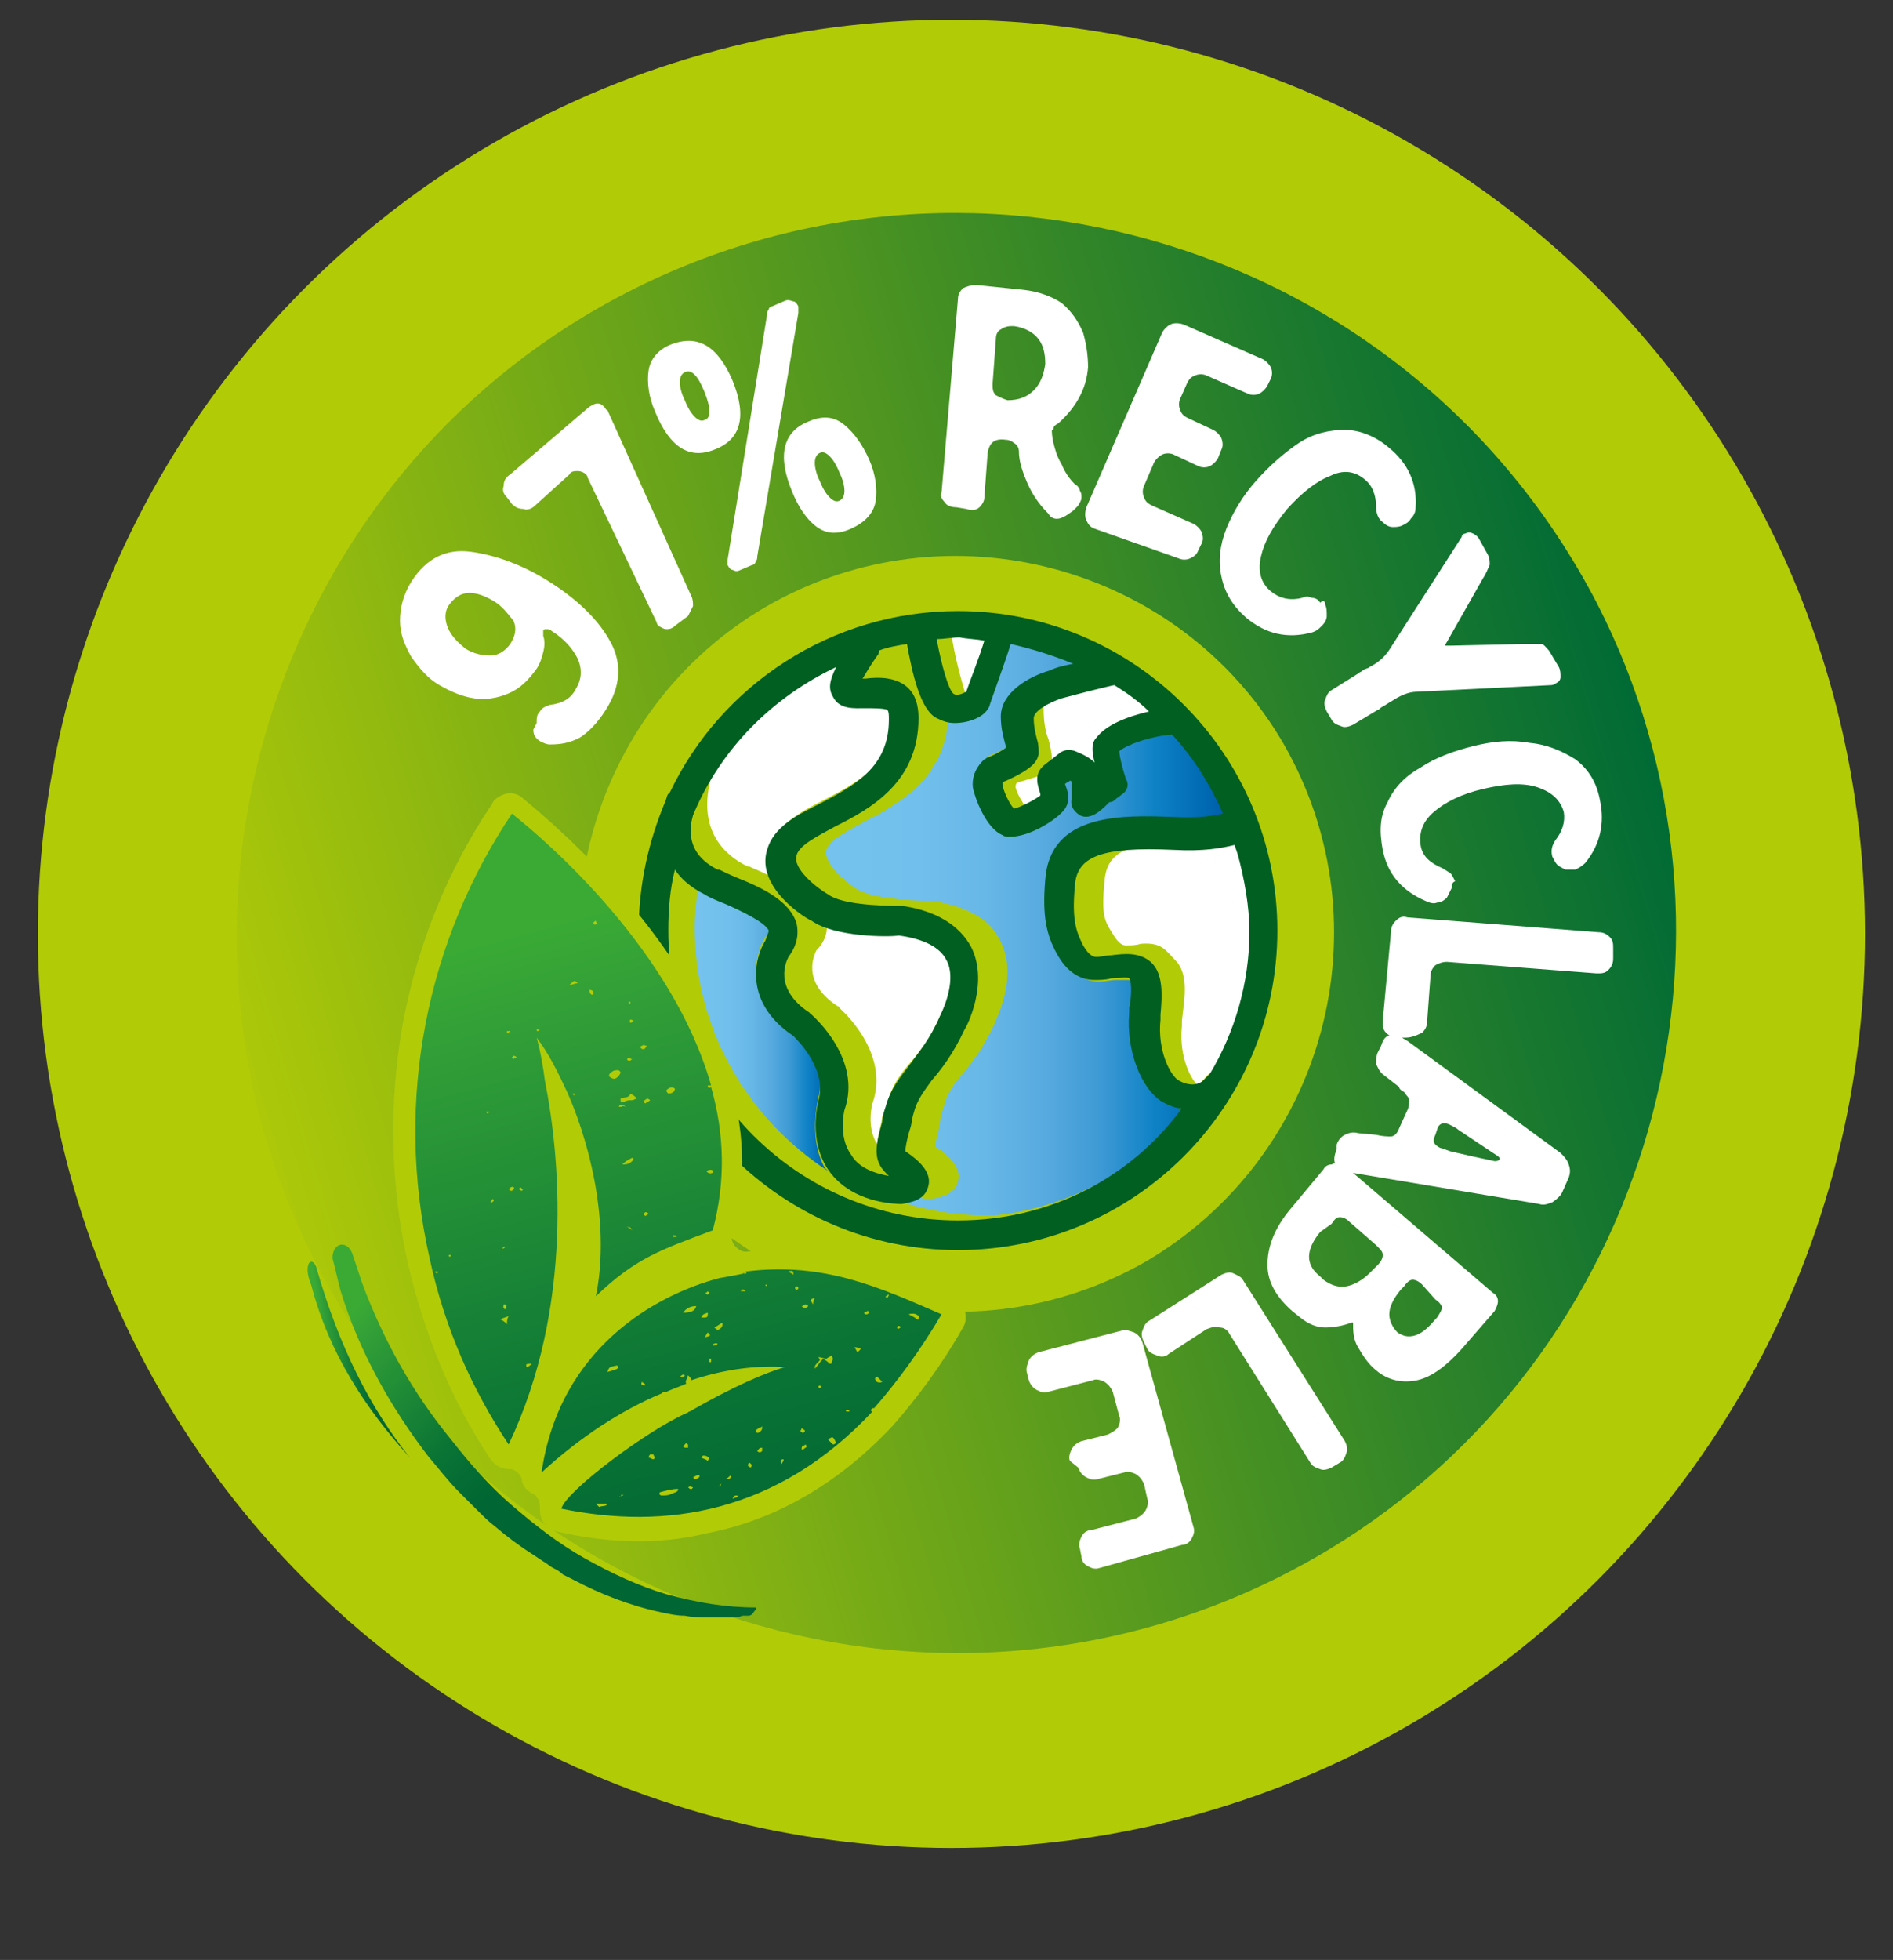 <svg xmlns="http://www.w3.org/2000/svg" xmlns:xlink="http://www.w3.org/1999/xlink" xml:space="preserve" id="Capa_1" x="0" y="0" style="enable-background:new 0 0 115 119" version="1.1" viewBox="0 0 115 119"><rect x="0" y="0" width="115" height="119" fill="#333333" stroke="none"/><style>.st0{fill:#b2cb07}.st1{fill:#fff}</style><circle cx="57.8" cy="56.7" r="55.5" class="st0"/><path d="M63.7 49.4c-.2-.4-.7-1.4-.5-2.3-.4.1-.9.3-1.4.4-.1.1-.1.2-.1.3.1.5.7 1.4 1.3 2.1.3-.1.6-.3.8-.4 0 0-.1 0-.1-.1zM73.6 65.1c1.5-2.6 2.4-5.6 2.4-8.8 0-1.6-.2-3.2-.7-4.7l-.2-.5c-.4 0-.7 0-1.2.1-.7.1-1.5.1-2.5.1h-1.7c-1.8.2-2.5.9-2.6 2.2-.2 2.1 0 2.4.5 3.2.4.7.7.7.8.7.3 0 .6 0 .9-.1 1.3-.1 1.5.4 2.1 1 .9.9.5 2.6.4 3.7v.3c-.2 1.9.6 3.4 1.1 3.7-.1-.2.6-.9.7-.9zM53.9 67c.3-1.2.9-1.9 1.5-2.6.6-.7 1.2-1.5 1.8-2.9.3-.6 1-2.3.4-3.4-.4-.8-1.4-1.3-2.9-1.5-.5 0-3 0-4.5-.6.1.4 0 1.1-.6 1.7-.1.2-1 1.9 1.3 3.4 0 0 .1 0 .1.1.1.1 3.1 2.7 2 5.8 0 0-.4 1.4.3 2.5 0-.5.2-1 .3-1.7.1-.2.2-.5.3-.8zM43.2 47.2c-.2.8-1 3.8 2.2 5.4h.1c.2.1.7.3 1.1.5.1.1.2.1.4.2-.3-.6-.4-1.2-.2-1.9.4-1.3 1.8-2.1 3.2-2.8 2.1-1.1 4.3-2.2 4.3-5.2 0-.3 0-.5-.1-.6-.2-.2-.9-.2-1.3-.1-.7 0-1.6.1-2.1-.7-.1-.2.8-2.5.8-2.7-2.9 1.9-7 4.7-8.4 7.9zM63.4 43c0 .8.1 1.4.3 1.9.1.4.2.8.2 1.2.2-.1.5 0 .7.1.2.1.4.2.6.4.2-.2.4-.3.4-.3.1-.1.3 1.2.4 1.2 0-.7.9-1.5 1-1.6.7-1.1 2.3-1.8 3.9-2.2-.7-.7-2.2-2.3-3-2.9-.8.2-1.6.5-2.3.7-1.2.2-2.2 1-2.2 1.5zM59.9 38.6c-.7-.1-1.4-.1-2.1-.1.2 1.4.6 2.8.9 3.8.4-1.2.9-2.7 1.2-3.7z" class="st1"/><linearGradient id="SVGID_1_" x1="97.018" x2="121.431" y1="27.932" y2="27.932" gradientTransform="translate(-46.874 28.154)" gradientUnits="userSpaceOnUse"><stop offset="0" style="stop-color:#74c2ed"/><stop offset=".23" style="stop-color:#71bfec"/><stop offset=".399" style="stop-color:#67b7e7"/><stop offset=".548" style="stop-color:#57aadf"/><stop offset=".687" style="stop-color:#3d99d4"/><stop offset=".818" style="stop-color:#0f82c6"/><stop offset=".941" style="stop-color:#006ab3"/><stop offset="1" style="stop-color:#005ca9"/></linearGradient><path d="M71.9 44.1c-.7.2-1.2-.3-1.5-.1 0 .3-.3-.4-.3-.2-.1-.2-.2-.4-.3-.3l-.3.6c-.1.1-.7.6-.8.6l-.9.7c-.5.5.7 1.6.1 1.3-.1-.1-.4 1.1-.5 1-.4.3-1.7-1.2-2.1-1.4-.7.6-.6 2.7-1.5 2.7-.2 0-.8 1.5-.9 1.4 0 0-.1 0-.1-.1-.4.1-.8.3-1.1.3-.2 0-.3 0-.5-.1-1-.4-1.7-2.3-1.8-2.9-.1-1 .6-1.7.7-1.7.1 0 .1-.1.2-.1.5-.2 1-.5 1.3-.7V45c0-.2-.2-1-.3-1.9 1.1-.9 2.6-2 3.3-2.2.7-.2 1.5-.4 2.4-.6-1.3-.6-4.4-1.8-5.8-2.2-.1.4-.2 1.1-.4 2v-.5c-.4.2-.1 2.5-.6 2.5-.2 0-.6 1.5-.9 1.4-.3.1-.7.2-1.1.2-.2 0-.4 0-.6-.1-.2 3.7-3 5.2-5.1 6.3-1.1.6-2.1 1.1-2.3 1.7-.2.8 1.2 2 1.9 2.4.8.5 3 .7 4.4.7h.1c2.1.3 3.6 1.1 4.2 2.5 1.1 2.2-.4 4.9-.4 5-.7 1.5-1.4 2.4-2 3.1-.6.7-.9 1.2-1.1 2-.1.3-.2.6-.2.9-.1.6-.3 1.2-.3 1.4.9.6 1.6 1.3 1.4 2.1-.2.9-1.2 1-1.6 1.1h-.2c-.2 0-.5-.1-.7-.1-.3.1-.6.2-.8.2h-.4c1.8.6 3.6.9 5.6.9h.3c4.7-.5 8.9-2.9 11.7-6.4-.4-.1-.8-.2-1.2-.4-1.3-.7-2.2-3.1-2-5.4v-.3c0-.4.1-1.6 0-1.8h-1.1c-.3 0-.7.1-1 .1-.9 0-1.7-.5-2.3-1.6-.6-1.1-.9-2.2-.7-4.5.3-3.3 3.3-3.4 6-3.4 1.2-.2 2.4 0 3.5 0 .2 0 .7-.2.9-.2.3 0 .3-.4.4-.5-.8-1.7-1.4-4-2.7-5.3z" style="fill:url(#SVGID_1_)"/><linearGradient id="SVGID_00000109022274035716663330000014942607010018366091_" x1="89.312" x2="97.381" y1="34.348" y2="34.348" gradientTransform="translate(-46.874 28.154)" gradientUnits="userSpaceOnUse"><stop offset="0" style="stop-color:#74c2ed"/><stop offset=".23" style="stop-color:#71bfec"/><stop offset=".399" style="stop-color:#67b7e7"/><stop offset=".548" style="stop-color:#57aadf"/><stop offset=".687" style="stop-color:#3d99d4"/><stop offset=".818" style="stop-color:#0f82c6"/><stop offset=".941" style="stop-color:#006ab3"/><stop offset="1" style="stop-color:#005ca9"/></linearGradient><path d="M49.7 66.7c.6-1.9-1.2-3.7-1.5-4-3-2-2.4-4.7-1.7-5.8.2-.2.3-.4.2-.6-.1-.6-1.7-1.3-2.6-1.6-.5-.2-1-.4-1.3-.6-.1-.1-.2-.1-.4-.2-.1.8-.2 1.6-.2 2.4 0 6.2 3.2 11.6 8.1 14.8l-.2-.2c-1-1.8-.4-4.1-.4-4.2z" style="fill:url(#SVGID_00000109022274035716663330000014942607010018366091_)"/><path d="M58.2 37.1c-7.7 0-14.4 4.5-17.5 11l-.1.1c-.1.1-.1.3-.2.5-1 2.4-1.6 5-1.6 7.8 0 10.7 8.7 19.4 19.4 19.4s19.4-8.7 19.4-19.4-8.7-19.4-19.4-19.4zm8.3 9.2c-.3-.3-.7-.5-1.2-.7-.3-.1-.6-.1-.9.1 0 0-.5.4-.9.7-.8.6-.4 1.4-.3 1.8v.1c-.4.3-1.2.7-1.6.8-.3-.3-.7-1.2-.7-1.5v-.1c2.1-.9 2.1-1.4 2.2-1.7 0-.3 0-.6-.1-.9-.1-.4-.2-.8-.2-1.3 0-.4.8-.9 1.7-1.2 1.1-.3 3.1-.8 3.2-.8.8.5 1.5 1 2.1 1.6-1.3.3-2.6.8-3.2 1.6-.1.1-.4.4-.1 1.5zm-6.7-7.4c-.3 1-.9 2.5-1.1 3.1-.2.1-.6.3-.8.1-.3-.3-.7-1.7-1-3.3.5 0 .9-.1 1.4-.1.5.1 1 .1 1.5.2zm-9 1.6c-.4.8-.5 1.3-.2 1.8.4.8 1.3.7 2 .7.4 0 1.1 0 1.3.1.1.1.1.3.1.6 0 2.9-2.1 4-4.2 5.1-1.4.7-2.8 1.4-3.2 2.8-.7 2.3 2.4 4.2 2.7 4.3 1.4 1 4.7 1 5.3.9 1.5.2 2.5.7 2.9 1.5.6 1.1-.1 2.8-.4 3.4-.6 1.4-1.3 2.2-1.8 2.9-.6.8-1.2 1.5-1.5 2.6-.1.3-.2.6-.2.9-.4 1.4-.6 2.3.2 3.1l.1.1.1.1c-1.1-.2-1.9-.6-2.3-1.3-.8-1.1-.4-2.7-.4-2.7 1.1-3.1-1.9-5.7-2-5.8 0 0-.1 0-.1-.1-2.3-1.5-1.4-3.2-1.3-3.4.6-.8.6-1.5.5-2-.4-1.4-2.1-2.2-3.6-2.8-.5-.2-.9-.4-1.1-.5h-.1c-2-1-1.7-2.6-1.5-3.3 1.7-4.1 4.9-7.2 8.7-9zm7.4 33.6c-9.7 0-17.6-7.9-17.6-17.6 0-1.3.1-2.5.4-3.7.4.6 1 1.1 1.8 1.5.3.2.8.4 1.3.6.9.4 2.4 1.1 2.6 1.6 0 .1-.1.3-.2.6-.7 1.1-1.3 3.8 1.7 5.8.3.3 2.1 2.1 1.5 4 0 .1-.6 2.3.6 4.1.8 1.2 2.3 2 4.3 2.1h.2c.5-.1 1.4-.2 1.6-1.1.2-.8-.5-1.5-1.4-2.1 0-.2.1-.8.3-1.4.1-.3.1-.6.2-.9.2-.8.6-1.3 1.1-2 .6-.7 1.3-1.6 2-3.1.1-.1 1.5-2.8.4-5-.7-1.3-2.1-2.2-4.2-2.5h-.1c-1.4 0-3.6-.1-4.4-.7-.7-.4-2.2-1.6-1.9-2.4.2-.6 1.2-1.1 2.3-1.7 2.2-1.1 5.1-2.7 5.1-6.6 0-.8-.2-1.4-.6-1.8-.7-.7-1.8-.7-2.6-.6h-.2c.2-.3.4-.7.9-1.4.1-.1.1-.2.1-.3.5-.2 1.1-.3 1.7-.4.3 1.7.8 4 1.8 4.5.4.2.7.3 1.1.3.8 0 1.5-.3 1.8-.6.1-.1.2-.2.3-.4 0-.1.9-2.5 1.3-3.8 1.3.3 2.6.7 3.8 1.2-.5.1-1 .2-1.4.4-1.4.4-3 1.4-3 2.8 0 .8.2 1.4.3 1.8v.1c-.1.1-.6.4-1.1.6-.1 0-.1.1-.2.1-.1.1-.8.7-.7 1.7.1.6.8 2.5 1.8 2.9.1.1.3.1.5.1 1.2 0 2.9-1.1 3.3-1.7.4-.6.1-1.2 0-1.5.1-.1.2-.1.3-.2.1 0 .1.1.1.1v1c-.1.5.2.8.5 1 .6.3 1.2-.2 1.7-.7l.1-.1c.2 0 .3-.1.4-.2l.4-.3c.3-.2.4-.6.2-.9-.2-.6-.4-1.4-.4-1.7.5-.4 1.9-.9 3.2-1 1.3 1.4 2.3 3 3.1 4.8-.5.1-1.4.3-3 .2-3-.1-7.5-.3-7.8 3.8-.2 2.3.1 3.4.7 4.5s1.4 1.6 2.3 1.6c.3 0 .7 0 1-.1.4 0 1-.1 1.1 0 .2.3.1 1.4 0 1.8v.3c-.2 2.2.7 4.6 2 5.4.4.2.8.4 1.2.4-3.1 4.2-8 6.8-13.6 6.8zm15.3-8.9-.3.3s-.5.7-1.6.1c-.5-.3-1.3-1.8-1.1-3.7v-.3c.1-1.1.2-2.5-.6-3.2-.7-.6-1.6-.5-2.4-.4-.3 0-.6.1-.9.1-.1 0-.4 0-.8-.7-.4-.8-.7-1.5-.5-3.6.1-1.8 1.6-2.4 6-2.2 1.8.1 2.9-.1 3.7-.3l.2.6c.4 1.5.7 3.1.7 4.7 0 3.1-.9 6.1-2.4 8.6z" style="fill:#005f21"/><defs><path id="SVGID_00000078021822622257339840000012007895309547105702_" d="M97 36.6C85.3 14.1 57.1 6.2 35.5 19.2 15.9 31 8.7 56.4 19.2 76.7c11.6 22.5 39.9 30.4 61.5 17.4C100.3 82.3 107.5 57 97 36.6zm-27.4 40c-11 6.3-25.1 2.5-31.4-8.4-6.3-11-2.5-25.1 8.4-31.4 11-6.3 25.1-2.5 31.4 8.4 6.3 11 2.5 25-8.4 31.4z"/></defs><linearGradient id="SVGID_00000064322855246654158780000002830755951318308276_" x1="13.34" x2="100.023" y1="69.589" y2="44.538" gradientUnits="userSpaceOnUse"><stop offset="0" style="stop-color:#b2cb07"/><stop offset="1" style="stop-color:#016b35"/></linearGradient><use xlink:href="#SVGID_00000078021822622257339840000012007895309547105702_" style="overflow:visible;fill:url(#SVGID_00000064322855246654158780000002830755951318308276_)"/><clipPath id="SVGID_00000115477789259730986670000004091407056578002334_"><use xlink:href="#SVGID_00000078021822622257339840000012007895309547105702_" style="overflow:visible"/></clipPath><linearGradient id="SVGID_00000073708593607878268430000011425603531801294742_" x1="14.718" x2="19.429" y1="88.266" y2="88.266" gradientTransform="rotate(-7.418 -24.613 49.473)" gradientUnits="userSpaceOnUse"><stop offset=".07" style="stop-color:#3aaa35"/><stop offset=".149" style="stop-color:#319e37"/><stop offset=".488" style="stop-color:#0a7435"/><stop offset=".658" style="stop-color:#063"/></linearGradient><path d="M18.9 78c1.1 4.2 3.3 7.5 6 10.5-2.4-3-4.3-6.7-5.7-11.6-.3-.7-.8-.1-.3 1.1z" style="fill:url(#SVGID_00000073708593607878268430000011425603531801294742_)"/><path d="M30.7 48.2c.4-.1.8 0 1.1.3 2.3 1.9 10.2 8.7 12.6 17.2v.1c.9 3.2.9 6.3.1 9.2-.1.2 0 .5.2.7.2.2.4.3.6.3 5-.6 8.8 1 12.4 2.6l.1.1c.4.2.6.5.8.8.1.4.1.8-.1 1.1-1.3 2.3-2.8 4.3-4.3 6-3.3 3.5-7.1 5.7-11.3 6.5-2.9.7-5.9.6-9-.1-.4-.1-.7-.3-.9-.6-.2-.3-.2-.6-.2-.9 0-.3-.1-.6-.4-.8-.1 0-.2-.1-.2-.1-.3-.2-.5-.5-.5-.8-.1-.3-.4-.6-.7-.6-.5 0-.9-.2-1.2-.6-2.4-3.6-4-7.6-5-11.8-1.1-4.9-1.2-9.9-.3-14.8.9-4.7 2.7-9.2 5.4-13.2.1-.3.5-.5.8-.6" class="st0"/><linearGradient id="SVGID_00000006698854212646626550000013565517489036656515_" x1="210.229" x2="228.563" y1="-508.872" y2="-482.561" gradientTransform="rotate(-10.726 3238.457 797.01)" gradientUnits="userSpaceOnUse"><stop offset=".074" style="stop-color:#3aaa35"/><stop offset=".132" style="stop-color:#319e37"/><stop offset=".382" style="stop-color:#0a7435"/><stop offset=".507" style="stop-color:#063"/></linearGradient><path d="M45.9 97.6c-1.8 0-3.6-.3-5.4-.8-1.7-.5-3.4-1.3-5-2.2-1.6-.9-3-2-4.4-3.2-1.4-1.2-2.6-2.6-3.7-4-2.3-2.8-4.1-6-5.4-9.5l-.6-1.8c-.3-.8-1.2-.7-1.2.3.2.7.3 1.3.5 2 1.1 3.6 3 7 5.3 10 .6.7 1.2 1.5 1.9 2.2l.3.3.3.3.5.5c.3.3.7.7 1.1 1 .7.6 1.5 1.2 2.3 1.7l.6.4c.2.1.4.3.6.4.2.1.4.2.6.4l.6.3c1.7.9 3.5 1.6 5.4 2 .5.1.9.2 1.4.2.5.1.9.1 1.4.1h1.4c.2 0 .5 0 .7-.1h.3c.1 0 .2 0 .3-.1.2-.3.3-.3.2-.4.1 0 0 0 0 0z" style="fill:url(#SVGID_00000006698854212646626550000013565517489036656515_)"/><linearGradient id="SVGID_00000006674078009046242070000017124595084032726955_" x1="41.569" x2="29.185" y1="103.915" y2="15.012" gradientTransform="rotate(-7.418 -24.613 49.473)" gradientUnits="userSpaceOnUse"><stop offset="0" style="stop-color:#063"/><stop offset=".135" style="stop-color:#0a7435"/><stop offset=".405" style="stop-color:#319e37"/><stop offset=".468" style="stop-color:#3aaa35"/></linearGradient><path d="M45.1 77.3h.2c-.5.1-1 .2-1.6.3-3.8 1-9.7 4.2-10.8 11.8 2.4-2.2 4.9-3.8 7.3-4.8l.1-.1h.2c.4-.2.8-.3 1.2-.5-.1-.1 0-.2.1-.5.1.1.2.2.2.3 2.1-.7 4-.9 5.7-.8-1.1.3-3.2 1.2-5.8 2.7-.1 0-.1.1-.2.1-2.3 1-7.3 4.7-7.6 5.8 6.3 1.3 13.1.3 18.9-5.9 0 0-.1 0-.1-.1l.1-.1h.1c1.4-1.6 2.8-3.5 4.1-5.7-3.7-1.6-7.1-3.2-11.9-2.6.1.1 0 .2-.2.1zm-8.2 6c.1-.3.1-.3.6-.4.1.2.1.2-.6.4zm2.1.6c.1.1.2.1.2.2-.2 0-.3 0-.2-.2zm2.3-.3c.1-.1.2-.2.3-.1 0 .1-.1.1-.3.1zm1.7-5.2s.1.1 0 0c.1.1.1.1 0 .2-.1 0-.1-.1-.2-.1.1 0 .1 0 .2-.1zm0 1.3c0 .3 0 .3-.4.3.1-.2.1-.2.4-.3zm-1.5 0c.2-.3.5-.4.8-.4-.1.3-.3.4-.8.4zm1.7 3h-.1v-.2h.1v.2zm-.4-1.5c.1-.1.1-.2.2-.3.2.2.2.2-.2.3zm.8.4c-.1.1-.2.1-.3.1v-.1c.1 0 .2-.1.3 0 0-.1 0 0 0 0zm.1-.9c-.1.1-.2 0-.3-.1.2-.1.3-.2.5-.3 0 .1 0 .3-.2.4zm1.6-2.3H45c.1-.2.2-.1.3 0zm-3.6 9.2c0 .1.1.1.1.1v.2c-.3 0-.4 0-.1-.3zm-5.3 3.9-.2-.2h.7c-.1.2-.3.1-.5.2zm1.3-.6c-.1 0-.1-.1 0 0 0-.1.1-.2.1-.2s0 .1.1.1c-.1 0-.2 0-.2.1zm1.7-2.4s0-.1.1-.2h.2s0 .1.1.2l-.1.1c-.1 0-.2-.1-.3-.1zm1.4 2.2c-.2.1-.4.1-.6.1-.1 0-.2-.1-.1-.2.4-.1.7-.2 1.1-.2 0 .2-.2.2-.4.3zm1-.4c.2-.1.2 0 .3 0-.1.2-.2.1-.3 0zm.7-.7c0 .1-.1.2-.3.2l-.1-.1c.2-.1.3-.2.4-.1zm13.3-9.7c.1 0 0 .1 0 .2h-.1c-.1-.1-.3-.2-.5-.3.3-.1.5 0 .6.1zm-1.1.7s-.1.1 0 0c-.1.1-.2.1-.2 0 0 0 0-.1.1-.1 0 0 .1 0 .1.1zm-.7-2s.1 0 0 0c0 .1-.1.2-.1.2s-.1 0-.1-.1c.1 0 .1-.1.2-.1zm-1.3 1s.1 0 .1.1c-.1.1-.1.1-.2.1 0 0-.1 0-.1-.1l.2-.1zm.6 4 .3.3c-.2.1-.4 0-.4-.1-.1-.1 0-.2.1-.2zM43 88.7c-.1-.1-.2-.1-.4-.2.1-.2.2-.1.3-.1.2.1.2.1.1.3zm.7 1.5c.1-.1.1-.1.1-.2 0 .2 0 .2-.1.2zm.7-.6c0 .2-.1.2-.3.2.2-.1.2-.2.3-.2zm.1 1.4c.1-.2.1-.2.3-.2v.1s-.1 0-.3.1zm1.1-1.9c-.2-.1-.2-.1-.1-.3.2.1.2.2.1.3zm.7-1c-.1.1-.2.1-.3 0 .1-.1.1-.2.3-.2v.2zm-.1-1.2s-.1.1-.2.1l-.1-.1c0-.1.1-.1.2-.2 0 0 .1 0 .2-.1 0 .2 0 .2-.1.3zm1.4 1.8s-.1.1-.1.2c-.1-.2-.1-.3.1-.3v.1zm1.4-.9c0 .1-.1.1-.2.2h-.1c0-.1 0-.2.1-.2 0 0 .1-.1.2-.1-.1 0 0 .1 0 .1zm1.6-.1-.3-.3c.3-.2.3-.2.5.2 0 0-.1.1-.2.1zm-.9-3.5c.1-.1.1-.1.2 0-.1.1-.1.1-.2 0 0 .1 0 .1 0 0zm2.6-2.3-.2.2c-.1-.1-.1-.2-.2-.3.1 0 .2 0 .4.1zm-.7 3.8h-.2v-.1c.1 0 .2 0 .2.1 0-.1 0 0 0 0zm-2.1-6.9c-.1.2-.1.3-.1.4-.2-.3-.2-.3.1-.4zm-.6.4c.1 0 .1 0 .2.1-.1.1-.1.1-.2.1s-.1 0-.2-.1c.1 0 .2-.1.2-.1zm.9 3.4c0-.1 0-.1-.1-.2.2 0 .4.1.5.1.1-.1.2-.1.3-.2.2.2 0 .4 0 .5h-.1c-.1-.1-.2-.2-.4-.3-.2.2-.3.4-.5.6 0-.2 0-.2.3-.5zm-1.3-4.4s0 .1-.1.1-.1-.1-.1-.1 0-.1.1-.1c0 0 .1 0 .1.1zm-.3-.8c-.1-.1-.2-.1-.3-.2.3-.1.3 0 .3.2zm.7 9.5-.1.1c-.1 0-.1-.1-.2-.1 0 0 .1-.1.1-.2.1.1.2.1.2.2zM46.5 78h.1s0 .1-.1.1c.1 0 0 0 0-.1z" style="fill:url(#SVGID_00000006674078009046242070000017124595084032726955_)"/><linearGradient id="SVGID_00000148648657228382301370000008629862150149564052_" x1="35.091" x2="22.64" y1="105.677" y2="16.299" gradientTransform="rotate(-7.418 -24.613 49.473)" gradientUnits="userSpaceOnUse"><stop offset="0" style="stop-color:#063"/><stop offset=".135" style="stop-color:#0a7435"/><stop offset=".405" style="stop-color:#319e37"/><stop offset=".468" style="stop-color:#3aaa35"/></linearGradient><path d="M33.1 65.6s.1 0 0 0c-.2-1.6-.5-2.6-.5-2.6.7.9 1.3 2.1 1.9 3.4 1.6 3.7 2.5 8.4 1.7 12.3 2.4-2.3 3.9-2.8 7.1-4 .8-3 .7-5.9-.1-8.7-.1.1-.2 0-.2 0v-.1h.2c-2.3-8.1-9.7-14.6-12.1-16.5-5.1 7.6-7.2 17.3-5 27 .9 4.2 2.6 8 4.8 11.3 4-8.4 3.1-17.6 2.2-22.1.1.1 0 0 0 0zm10.2 5.5v.1c-.2.1-.3 0-.4-.1.2-.1.4-.1.4 0zM38 74.5c.3 0 .3 0 .4.2-.1-.1-.2-.2-.4-.2zm1.2-.7c-.1 0-.1 0-.1-.1l.1-.1c.1 0 .1 0 .2.1-.2.1-.2.2-.2.1zm-1.4-6.6h-.2s0-.1.1-.1h.2l.1.1c-.2-.1-.2 0-.2 0zm3.3 7.9h-.2V75c.1 0 .2 0 .2.1.1 0 0 0 0 0zm-.5-9c.1-.1.3-.1.4 0 0 .2-.2.3-.4.3-.1-.1-.2-.2 0-.3zm-1.3-2.6c-.1.1-.1.2-.2.2s-.1 0-.2-.1c0-.1.1-.1.1-.1.1-.1.2 0 .3 0zm-1.1-2.7s.1 0 .1.1l-.1.1v-.2zm.1 1.1s.1 0 .2.1c-.1 0-.1.1-.2.1 0 0-.1-.1 0-.2-.1.1 0 0 0 0zm1 4.8s.1 0 .2.1c-.1.1-.2.1-.3.2l-.1-.1c0-.1.1-.1.2-.2zm-.9-2.4c-.1.1-.1.1-.2.1 0 0-.1 0-.1-.1l.1-.1s.1.1.2.1zm-2.2-8.4c0 .1.1.2.1.2-.1 0-.2.1-.2 0-.1 0-.1-.1.1-.2zm2.1 10.5c.2.1.3.2.4.3-.1 0-.2.1-.3.1-.2 0-.3 0-.5.1s-.2 0-.2-.2c.2-.1.5 0 .6-.3zm-2.5-6.3c.2 0 .3.1.2.3-.1 0-.2-.1-.2-.3zm1.5 4.9c.1 0 .3-.1.4.1 0 .1-.2.4-.4.4-.1 0-.3-.1-.3-.2s.1-.2.3-.3zm1.1 5.3c.1 0 .1.1 0 .2-.2.2-.4.2-.6.2.2-.2.4-.3.6-.4zm-3.3-10.6c-.2 0-.3.1-.5.1.3-.3.3-.3.5-.1zm-.2 6.7s.1 0 0 0v.1s-.1 0-.1-.1h.1zm-2.3-3.9h.2l-.1.1c-.1 0-.1 0-.1-.1zm-1.8.1h.2l-.1.1c-.1.1-.1 0-.1-.1-.1.1 0 0 0 0zm-.9 10.2c.1 0 .1.1.1.1l-.1.1h-.1c0-.1.1-.1.1-.2zm.8 2.9-.1.1h-.1l.1-.1h.1zm-4.2 1.6c-.1-.1 0-.1 0-.1h.1c0 .1 0 .1-.1.1zm.8-1s-.1 0 0 0c-.1-.1 0-.1 0-.1h.1c0 .1-.1.1-.1.1zm3.5 4.1c-.1-.1-.2-.2-.4-.3.2-.1.3-.1.5-.2-.1.2-.1.3-.1.5zm-.1-.9c-.2-.1-.1-.2-.1-.3.2 0 .2 0 .1.3zM32 83c-.1-.2 0-.2.3-.2-.1.1-.2.2-.3.2zm-2.4-15.4s0-.1 0 0c-.1-.1 0-.1 0-.1h.1s0 .1-.1.1zm1.5 4.7c-.2 0-.2-.1-.1-.2 0 0 .2-.1.2 0 .1 0 0 .1-.1.2zm.6 0c-.1 0-.1-.1-.2-.1l.1-.1s.1 0 .1.1c.1 0 .1 0 0 .1zm-.5-8-.1-.1.1-.1s.1 0 .2.1c-.1 0-.2.1-.2.1z" style="fill:url(#SVGID_00000148648657228382301370000008629862150149564052_)"/><path d="M32.6 43.9c0-.3 0-.5.2-.7.1-.2.3-.3.6-.4.8-.1 1.3-.4 1.6-1 .3-.5.4-1.1.1-1.8-.3-.6-.8-1.2-1.6-1.7-.1-.1-.2-.1-.3-.1-.1 0-.2 0-.2.1v.3c.1.3.1.6 0 1s-.2.7-.4 1c-.5.7-1 1.2-1.7 1.5-.7.3-1.4.4-2.1.3-.7-.1-1.4-.4-2.1-.8-.7-.4-1.2-1-1.7-1.7-.4-.7-.7-1.4-.7-2.2 0-.8.2-1.6.7-2.4.9-1.4 2.1-2 3.6-1.8s3.2.8 4.9 1.9c1.7 1.1 2.9 2.3 3.6 3.6.7 1.3.6 2.7-.3 4.1-.5.8-1.1 1.4-1.6 1.7-.6.3-1.1.4-1.8.4-.2 0-.4-.1-.6-.2-.3-.2-.4-.4-.4-.7l.2-.4zM30 36.5c-.5-.3-1-.5-1.5-.5s-.9.3-1.2.7c-.3.4-.3.9-.1 1.4.2.5.6.9 1.1 1.3.5.3 1 .4 1.5.4s.9-.3 1.2-.7c.3-.5.4-.9.2-1.4-.4-.5-.7-.9-1.2-1.2zM41 38c-.2.2-.4.2-.5.2-.2 0-.3-.1-.5-.2 0 0-.1-.1-.1-.2L35.7 29c0-.1-.1-.2-.1-.2-.1-.1-.3-.2-.5-.2s-.4 0-.5.2l-2.1 1.9c-.2.2-.5.3-.7.2-.3 0-.5-.1-.7-.3l-.3-.4c-.2-.2-.3-.4-.2-.7 0-.3.1-.5.4-.7l4.8-4.1c.2-.1.3-.2.5-.2s.3.1.4.2c.1.1.1.2.2.2L42 36.2c.1.2.1.4.1.6l-.3.6-.8.6zM39.8 25c-.4-.9-.5-1.8-.4-2.5.1-.7.6-1.3 1.4-1.6 1.6-.6 2.8.1 3.7 2.2.9 2.2.5 3.6-1.1 4.2-1.5.6-2.7-.1-3.6-2.3zm3-1.2c-.4-1-.8-1.4-1.2-1.2-.2.1-.3.3-.3.6s.1.7.3 1.1c.2.5.4.8.6 1 .2.2.4.3.6.2.4-.1.4-.7 0-1.7zm4.8-5.5-.7.3c-.1 0-.2.1-.2.2-.1.1-.1.2-.1.3L44.2 34v.3c.1.2.2.3.3.3.2.1.3.1.5 0l.7-.3c.1 0 .2-.1.2-.2.1-.1.1-.2.1-.3L48.5 19v-.4c-.1-.2-.2-.3-.3-.3-.3-.1-.4-.1-.6 0zm.5 11.5c-.9-2.2-.5-3.6 1-4.2.9-.4 1.6-.3 2.2.2.6.5 1.1 1.2 1.5 2.1.4.9.5 1.8.4 2.5s-.6 1.3-1.5 1.7c-.9.4-1.6.3-2.2-.2-.5-.4-1-1.1-1.4-2.1zm2.9-1.1c-.2-.5-.4-.8-.6-1-.2-.2-.4-.3-.6-.2-.2.1-.3.3-.3.6s.1.7.3 1.1c.2.5.4.8.6 1 .2.2.4.3.6.2.2-.1.3-.3.3-.6s-.1-.7-.3-1.1zM65.6 29.8c.1.1.1.3.1.4 0 .2-.1.3-.2.5l-.3.3c-.4.3-.7.5-1 .5-.2 0-.4-.1-.5-.3-.6-.6-1-1.2-1.3-1.9-.3-.7-.5-1.3-.5-1.9 0-.2-.1-.4-.3-.5-.1-.1-.3-.2-.5-.2-.7-.1-1 .2-1.1.8l-.2 2.7c0 .2-.1.4-.3.6s-.5.2-.8.1l-.6-.1c-.3 0-.6-.1-.7-.3-.2-.2-.3-.4-.2-.6l1-11.8c0-.2.1-.4.3-.6.2-.1.5-.2.8-.2l2.9.3c.9.1 1.7.4 2.3.8.6.5 1 1.1 1.3 1.8.2.7.3 1.4.3 2.1-.1 1.3-.7 2.4-1.8 3.4-.2.1-.3.2-.3.3 0 .1 0 .1-.1.1 0 .1 0 .4.1.8s.2.8.5 1.3c.2.5.5.9.8 1.2.2.1.3.3.3.4zm-2.8-6.1c.4-.4.6-.9.7-1.6 0-.6-.1-1.1-.4-1.5-.3-.4-.8-.7-1.5-.8-.3 0-.5 0-.8.2-.2.1-.3.3-.3.6l-.2 2.7c0 .3 0 .5.2.7.2.1.4.2.7.3.7 0 1.2-.2 1.6-.6zM66.5 32.1c-.3-.1-.4-.3-.5-.5-.1-.2-.1-.5 0-.8l4.6-10.6c.1-.2.3-.4.5-.5s.5-.1.8 0l4.8 2.1c.2.1.4.3.5.5.1.2.1.5 0 .7l-.2.4c-.1.2-.3.4-.5.5-.2.1-.5.1-.7 0l-2.5-1.1c-.2-.1-.5-.1-.7 0-.3.1-.4.3-.5.5l-.4.9c-.1.2-.1.5 0 .7.1.3.3.4.5.5l1.5.7c.2.1.4.3.5.5.1.3.1.5 0 .7l-.2.5c-.1.2-.3.4-.5.5-.2.1-.5.1-.7 0l-1.5-.7c-.2-.1-.5-.1-.7 0-.2.1-.4.3-.5.5l-.6 1.4c-.1.2-.1.5 0 .7.1.3.3.4.5.5l2.5 1.1c.2.1.4.3.5.5.1.3.1.5 0 .7l-.2.4c-.1.3-.3.4-.5.5-.2.1-.5.1-.7 0l-5.1-1.8zM80.5 36.7c.1.2.1.4.1.7 0 .2-.1.4-.3.6s-.3.3-.6.4c-1.5.4-2.8.1-4-.9-.8-.7-1.3-1.5-1.5-2.5-.2-.9-.1-1.9.3-2.9s1-2 1.8-2.9c.8-.9 1.7-1.7 2.6-2.3.9-.6 1.9-.8 2.8-.8s1.9.4 2.7 1.1c1.1.9 1.7 2.1 1.6 3.6 0 .3-.1.5-.3.7-.1.2-.3.3-.5.4-.2.1-.4.1-.6.1-.2 0-.4-.1-.6-.3-.3-.2-.4-.6-.4-.9 0-.7-.2-1.3-.7-1.7-.6-.5-1.3-.6-2.1-.2-.8.3-1.7 1-2.6 2-.9 1.1-1.4 2-1.6 2.9-.2.9 0 1.6.6 2.1.5.4 1.1.6 1.9.4.2-.1.4-.1.6 0 .2 0 .4.1.5.3.2-.2.3-.1.3.1zM82.2 44c-.2.1-.5.2-.7.1-.3-.1-.5-.2-.6-.4l-.3-.5c-.1-.2-.2-.5-.1-.7.1-.3.2-.5.4-.6l1.6-1c.1-.1.2-.1.3-.2.1-.1.3-.1.4-.2.6-.3 1-.7 1.3-1.2l4.3-6.7c0-.1.1-.2.2-.2.2-.1.3-.1.5 0s.3.2.4.4l.5.9c.1.2.1.4.1.6-.1.2-.2.5-.4.8L88 38.8c-.1.2-.2.3-.2.4h.4l4.5-.1h.9c.2 0 .3.2.5.4l.6 1c.1.2.1.4.1.6 0 .2-.1.3-.3.4 0 0-.1.1-.3.1l-8.1.4c-.5 0-1 .2-1.6.6-.2.1-.3.2-.5.3s-.2.2-.3.2l-1.5.9zM88.2 53.9l-.3.6c-.2.2-.4.3-.6.3-.2.1-.5 0-.7-.1-1.4-.6-2.3-1.6-2.6-3.1-.2-1.1-.2-2 .3-2.9.4-.9 1.1-1.6 2-2.1.9-.6 2-1 3.2-1.3 1.2-.3 2.3-.4 3.4-.2 1.1.1 2 .5 2.8 1 .8.6 1.3 1.4 1.5 2.5.3 1.4 0 2.7-.9 3.8-.2.2-.4.3-.6.4h-.6c-.2-.1-.4-.2-.5-.3-.1-.1-.2-.3-.3-.5-.1-.4 0-.7.2-1 .4-.5.6-1.1.5-1.7-.2-.7-.7-1.2-1.6-1.5-.9-.3-2-.2-3.3.1-1.3.3-2.3.8-3 1.4-.7.6-.9 1.3-.8 2 .1.7.6 1.1 1.3 1.4.2.1.3.2.5.3.1.1.2.3.3.5-.2.1-.2.2-.2.4zM84.5 56.6c0-.3.1-.5.3-.7.2-.2.4-.3.7-.2l11.6.9c.3 0 .5.1.7.3.2.2.2.4.2.7v.6c0 .3-.1.5-.3.7-.2.2-.4.2-.7.2l-9.1-.7c-.3 0-.5.1-.7.2-.2.2-.3.4-.3.7l-.2 2.7c0 .3-.1.5-.3.7-.4.2-.7.3-1 .3h-.5c-.3 0-.5-.1-.7-.3-.2-.2-.2-.4-.2-.7l.5-5.4z" class="st1"/><path d="M81.2 69.5c.1-.3.3-.5.5-.6.2-.1.5-.2.8-.1l1.1.1c.4.1.7.1.9.1.2 0 .4-.2.5-.5l.5-1.1c.1-.2.1-.4.1-.6 0-.2-.2-.3-.3-.5-.2-.1-.3-.2-.3-.3l-.9-.7c-.3-.2-.4-.5-.5-.7 0-.2 0-.5.1-.7l.2-.4c.1-.3.2-.5.4-.6.2-.1.4-.1.7 0 .2.1.3.2.5.3l9.3 6.8c.2.2.4.4.5.7.1.3.1.5 0 .8l-.4.9c-.1.2-.3.4-.6.6-.3.1-.5.2-.8.1l-11.4-1.9c-.2 0-.3-.1-.5-.1-.5-.2-.7-.6-.4-1.3v-.3zm8.2.7 1.4.3c.1 0 .2 0 .3-.1v-.1l-.1-.1-1.2-.8-1.2-.8c-.1-.1-.3-.2-.5-.3-.4-.2-.7-.1-.8.3l-.1.3c-.2.4-.1.6.3.8.1 0 .3.1.6.2l1.3.3z" class="st1"/><path d="m81.6 70.7 9.1 7.8c.2.1.3.3.3.5s-.1.4-.2.6l-2 2.3c-.9 1-1.8 1.7-2.7 1.9-.9.2-1.8 0-2.5-.6-.5-.4-.8-.9-1.1-1.4-.3-.5-.3-1-.3-1.5h-.1c-.5.2-1.1.3-1.6.3s-1-.2-1.5-.6l-.5-.4c-.9-.8-1.5-1.7-1.5-2.8s.4-2.2 1.4-3.4l2-2.4c.1-.2.3-.3.5-.3.4-.2.6-.2.7 0zm-1.4 4.1c-.9 1.1-.9 2 0 2.7l.2.2c.4.3.9.5 1.4.4.5-.1 1-.4 1.4-.8l.5-.5c.2-.2.3-.4.3-.6s-.1-.3-.4-.6L82 74.2c-.2-.2-.4-.3-.6-.3-.2 0-.3.1-.5.4l-.7.5zm4.9 3.5c-.5.6-.7 1.1-.7 1.5 0 .4.2.8.5 1.1.3.2.6.3 1 .2s.8-.4 1.3-1l.1-.1c.2-.3.3-.5.3-.6s-.1-.3-.4-.5l-.8-.9c-.2-.2-.4-.3-.6-.3-.1 0-.3.1-.5.4l-.2.2zM74.2 77.4c.2-.1.5-.2.7-.1s.5.2.6.4l6.2 9.8c.1.2.2.5.1.7-.1.3-.2.5-.4.6l-.5.3c-.2.1-.5.2-.7.1-.3-.1-.5-.2-.6-.4L74.7 81c-.1-.2-.3-.4-.6-.4-.3-.1-.5 0-.8.1L71 82.2c-.2.2-.5.2-.7.1-.3-.1-.5-.2-.6-.4l-.2-.4c-.1-.2-.2-.5-.1-.7.1-.3.2-.5.4-.6l4.4-2.8zM68.1 80.8c.3-.1.5 0 .8.1.2.1.4.3.5.6l3.1 11.2c.1.3 0 .5-.1.7s-.3.4-.6.4l-5 1.4c-.3.1-.5 0-.7-.1-.2-.1-.4-.3-.4-.6l-.1-.5c-.1-.2 0-.5.1-.7s.3-.4.6-.4l2.7-.7c.2-.1.4-.2.6-.5.1-.2.2-.5.1-.7l-.2-.9c-.1-.2-.2-.4-.5-.6-.2-.1-.5-.2-.7-.1l-1.6.4c-.3.1-.5 0-.7-.1-.2-.1-.4-.3-.5-.6l-.5-.4c-.1-.2 0-.5.1-.7s.3-.4.6-.5l1.6-.4c.2-.1.4-.2.6-.4.1-.2.2-.5.1-.7l-.4-1.5c-.1-.2-.2-.4-.5-.6-.2-.1-.5-.2-.7-.1l-2.7.7c-.3.1-.5 0-.7-.1-.2-.1-.4-.3-.5-.6l-.1-.4c-.1-.3 0-.5.1-.8.1-.2.3-.4.6-.5l5-1.3z" class="st1"/></svg>